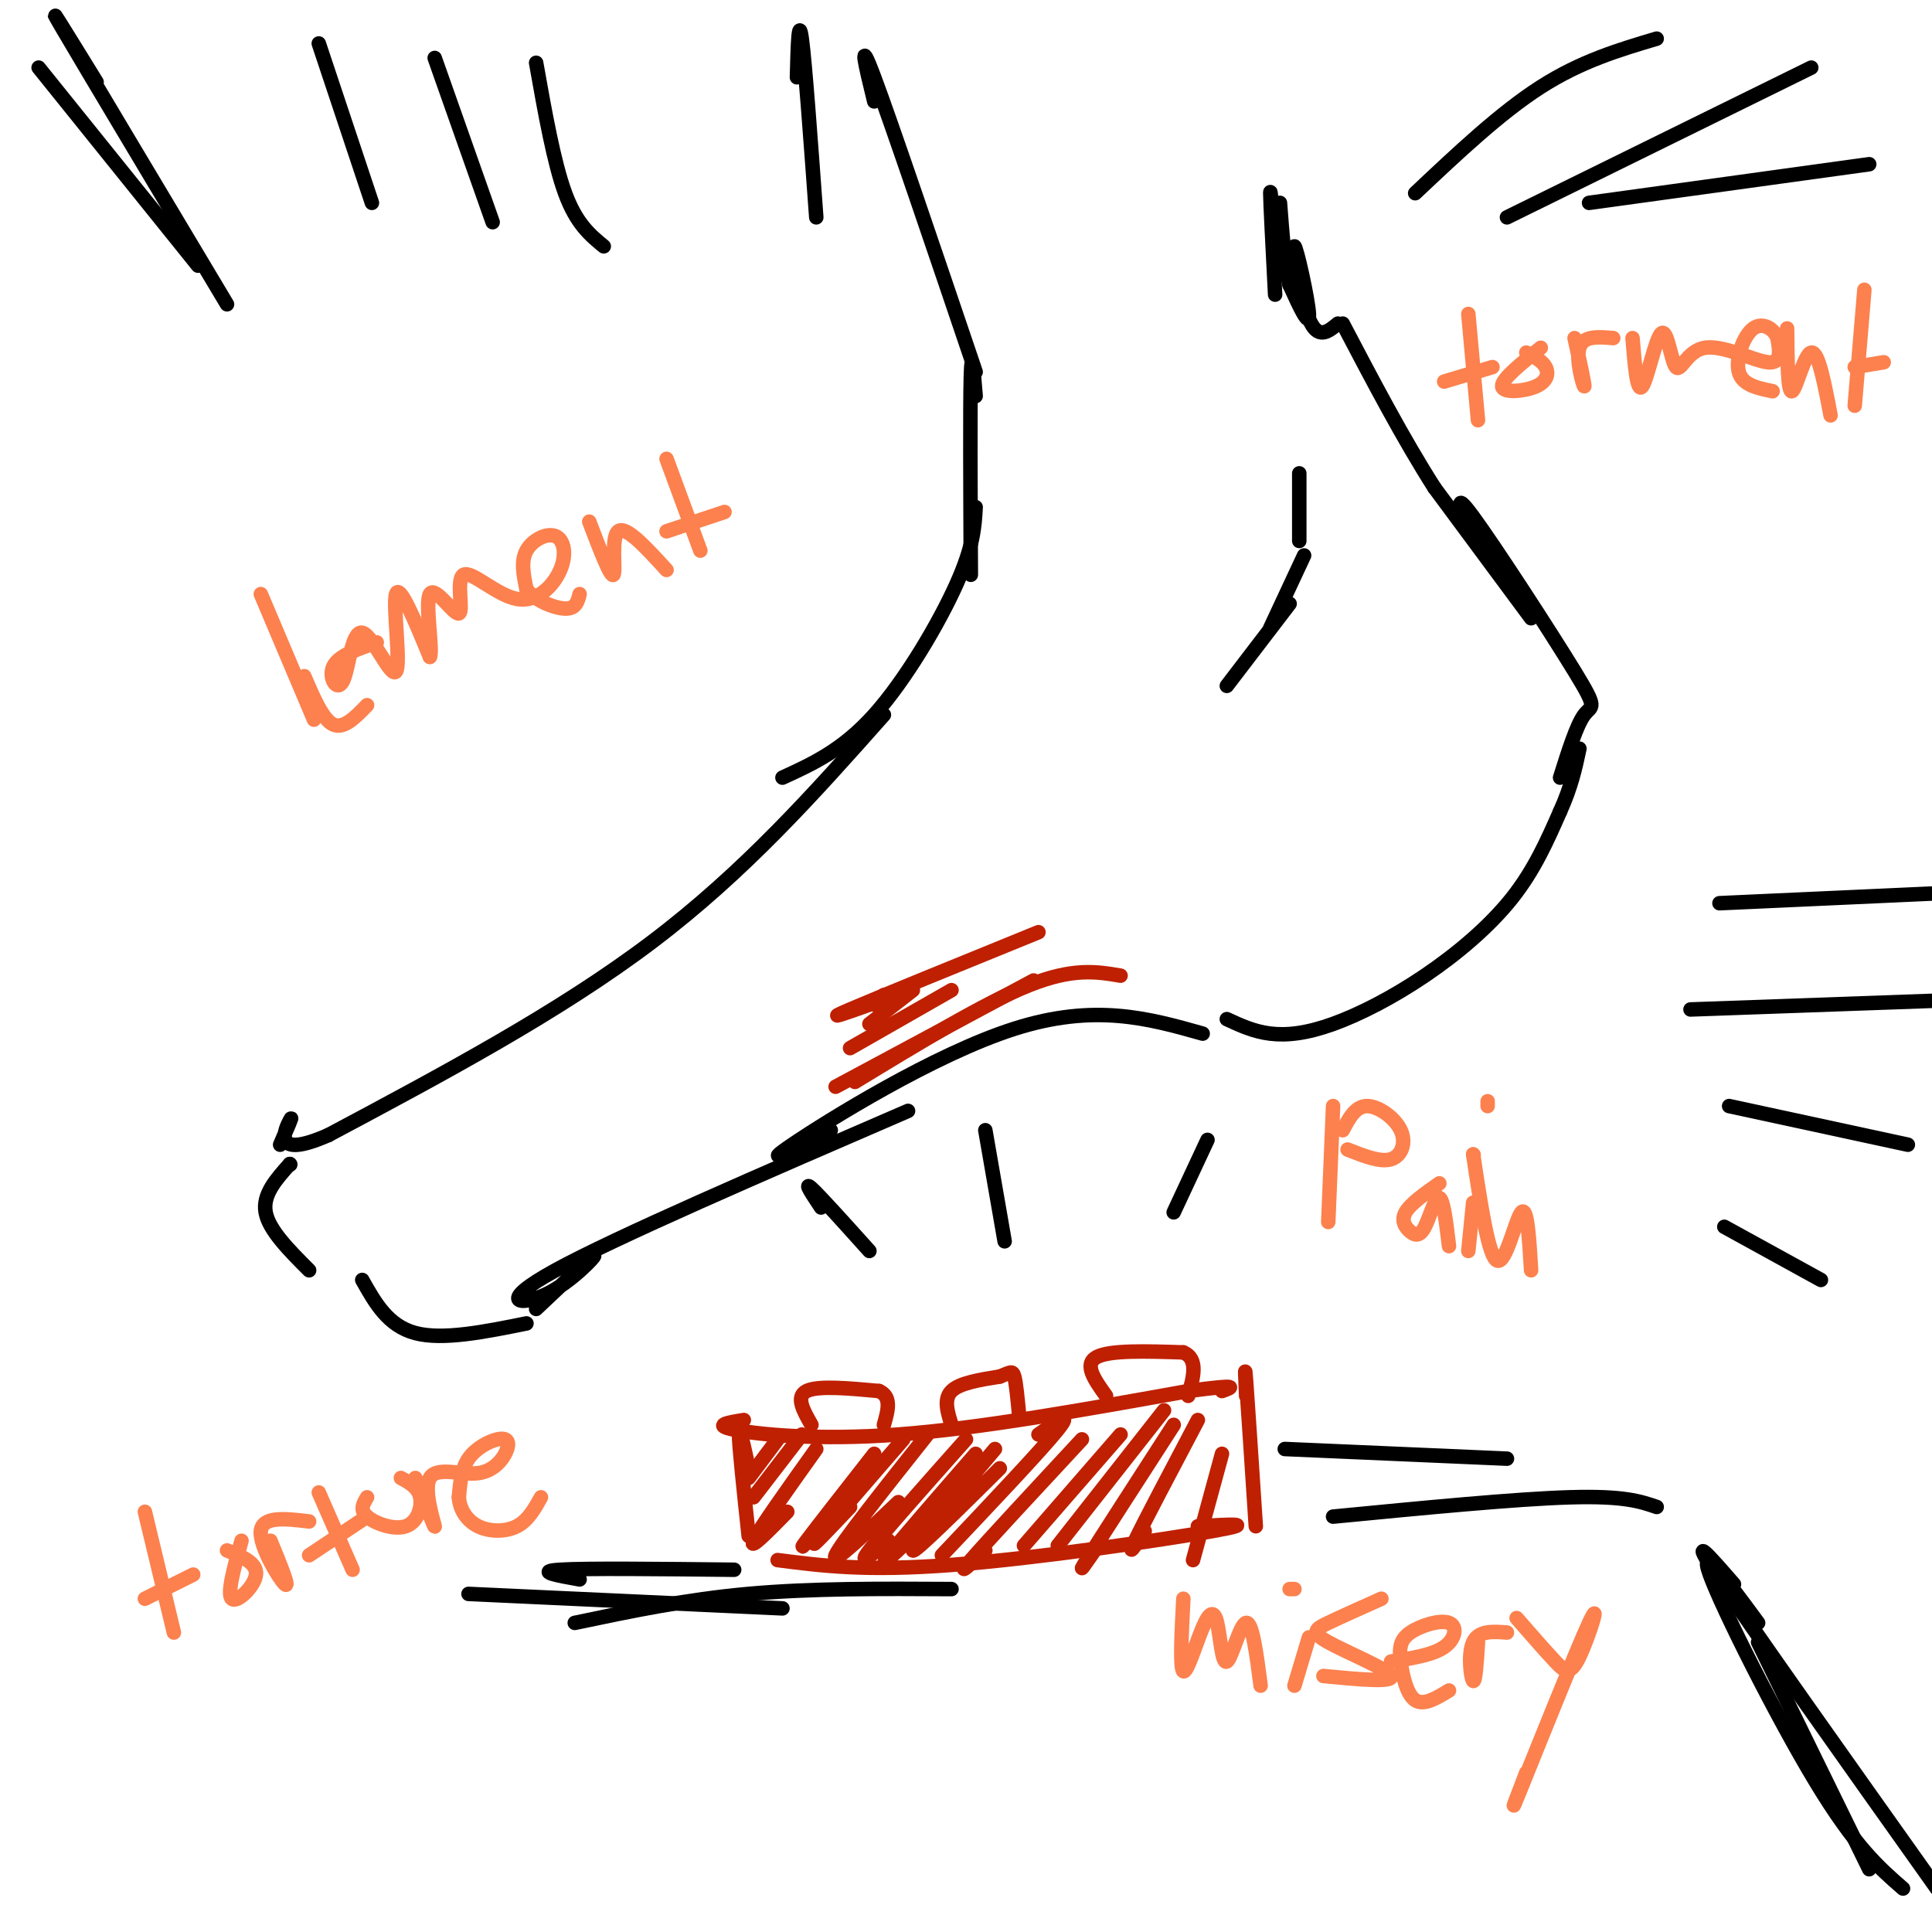 <svg viewBox='0 0 400 400' version='1.1' xmlns='http://www.w3.org/2000/svg' xmlns:xlink='http://www.w3.org/1999/xlink'><g fill='none' stroke='rgb(0,0,0)' stroke-width='3' stroke-linecap='round' stroke-linejoin='round'><path d='M181,21c-1.750,-7.167 -3.500,-14.333 0,-5c3.500,9.333 12.250,35.167 21,61'/><path d='M202,82c-0.417,-5.083 -0.833,-10.167 -1,-4c-0.167,6.167 -0.083,23.583 0,41'/><path d='M202,105c-0.222,4.044 -0.444,8.089 -4,16c-3.556,7.911 -10.444,19.689 -17,27c-6.556,7.311 -12.778,10.156 -19,13'/><path d='M183,148c-14.417,16.250 -28.833,32.500 -48,47c-19.167,14.500 -43.083,27.250 -67,40'/><path d='M68,235c-12.111,5.333 -8.889,-1.333 -8,-3c0.889,-1.667 -0.556,1.667 -2,5'/><path d='M60,241c0.000,0.000 0.100,0.100 0.1,0.1'/><path d='M60,241c-2.833,3.167 -5.667,6.333 -5,10c0.667,3.667 4.833,7.833 9,12'/><path d='M75,265c2.667,4.750 5.333,9.500 11,11c5.667,1.500 14.333,-0.250 23,-2'/><path d='M111,271c5.827,-5.506 11.655,-11.012 12,-11c0.345,0.012 -4.792,5.542 -10,8c-5.208,2.458 -10.488,1.845 2,-5c12.488,-6.845 42.744,-19.923 73,-33'/><path d='M172,234c-7.622,3.956 -15.244,7.911 -8,3c7.244,-4.911 29.356,-18.689 46,-24c16.644,-5.311 27.822,-2.156 39,1'/><path d='M254,211c2.780,1.290 5.560,2.581 9,3c3.440,0.419 7.541,-0.032 13,-2c5.459,-1.968 12.278,-5.453 19,-10c6.722,-4.547 13.349,-10.156 18,-16c4.651,-5.844 7.325,-11.922 10,-18'/><path d='M323,168c2.333,-5.167 3.167,-9.083 4,-13'/><path d='M323,161c1.714,-5.452 3.429,-10.905 5,-13c1.571,-2.095 3.000,-0.833 -2,-9c-5.000,-8.167 -16.429,-25.762 -21,-32c-4.571,-6.238 -2.286,-1.119 0,4'/><path d='M305,111c0.333,1.167 1.167,2.083 2,3'/><path d='M317,128c0.000,0.000 -20.000,-27.000 -20,-27'/><path d='M297,101c-6.500,-10.167 -12.750,-22.083 -19,-34'/></g>
<g fill='none' stroke='rgb(191,32,1)' stroke-width='3' stroke-linecap='round' stroke-linejoin='round'><path d='M155,304c-1.000,-4.667 -2.000,-9.333 -2,-7c0.000,2.333 1.000,11.667 2,21'/><path d='M154,294c-3.289,0.533 -6.578,1.067 -2,2c4.578,0.933 17.022,2.267 34,1c16.978,-1.267 38.489,-5.133 60,-9'/><path d='M246,288c11.167,-1.500 9.083,-0.750 7,0'/><path d='M258,289c-0.167,-3.750 -0.333,-7.500 0,-3c0.333,4.500 1.167,17.250 2,30'/><path d='M161,323c9.133,1.178 18.267,2.356 36,1c17.733,-1.356 44.067,-5.244 54,-7c9.933,-1.756 3.467,-1.378 -3,-1'/><path d='M168,295c-1.667,-2.917 -3.333,-5.833 -1,-7c2.333,-1.167 8.667,-0.583 15,0'/><path d='M182,288c2.667,1.167 1.833,4.083 1,7'/><path d='M197,295c-0.833,-2.667 -1.667,-5.333 0,-7c1.667,-1.667 5.833,-2.333 10,-3'/><path d='M207,285c2.178,-0.822 2.622,-1.378 3,0c0.378,1.378 0.689,4.689 1,8'/><path d='M229,289c-2.333,-3.250 -4.667,-6.500 -2,-8c2.667,-1.500 10.333,-1.250 18,-1'/><path d='M245,280c3.167,1.333 2.083,5.167 1,9'/><path d='M177,224c13.417,-8.167 26.833,-16.333 36,-20c9.167,-3.667 14.083,-2.833 19,-2'/><path d='M173,225c0.000,0.000 41.000,-22.000 41,-22'/><path d='M176,217c0.000,0.000 21.000,-12.000 21,-12'/><path d='M180,212c0.000,0.000 9.000,-7.000 9,-7'/><path d='M181,208c0.000,0.000 2.000,-2.000 2,-2'/><path d='M180,208c-4.917,1.750 -9.833,3.500 -4,1c5.833,-2.500 22.417,-9.250 39,-16'/></g>
<g fill='none' stroke='rgb(0,0,0)' stroke-width='3' stroke-linecap='round' stroke-linejoin='round'><path d='M269,98c0.000,0.000 0.000,14.000 0,14'/><path d='M270,115c0.000,0.000 -7.000,15.000 -7,15'/><path d='M267,125c0.000,0.000 -13.000,17.000 -13,17'/><path d='M277,67c-2.083,1.726 -4.167,3.452 -6,-1c-1.833,-4.452 -3.417,-15.083 -3,-15c0.417,0.083 2.833,10.881 3,14c0.167,3.119 -1.917,-1.440 -4,-6'/><path d='M267,59c-1.000,-3.833 -1.500,-10.417 -2,-17'/><path d='M264,61c-0.500,-9.667 -1.000,-19.333 -1,-21c0.000,-1.667 0.500,4.667 1,11'/></g>
<g fill='none' stroke='rgb(252,129,78)' stroke-width='3' stroke-linecap='round' stroke-linejoin='round'><path d='M276,229c0.000,0.000 -1.000,24.000 -1,24'/><path d='M278,234c1.315,-2.488 2.631,-4.976 5,-5c2.369,-0.024 5.792,2.417 7,5c1.208,2.583 0.202,5.310 -2,6c-2.202,0.690 -5.601,-0.655 -9,-2'/><path d='M298,245c-3.002,2.116 -6.003,4.233 -7,6c-0.997,1.767 0.011,3.185 1,4c0.989,0.815 1.959,1.027 3,-1c1.041,-2.027 2.155,-6.293 3,-6c0.845,0.293 1.423,5.147 2,10'/><path d='M305,249c0.000,0.000 -1.000,10.000 -1,10'/><path d='M305,239c0.000,0.000 0.100,0.100 0.1,0.1'/><path d='M305,239c1.600,10.667 3.200,21.333 5,22c1.800,0.667 3.800,-8.667 5,-10c1.200,-1.333 1.600,5.333 2,12'/><path d='M54,123c0.000,0.000 11.000,26.000 11,26'/><path d='M78,133c-3.969,1.365 -7.938,2.731 -9,5c-1.062,2.269 0.782,5.442 2,3c1.218,-2.442 1.811,-10.500 4,-10c2.189,0.500 5.974,9.558 7,8c1.026,-1.558 -0.707,-13.731 0,-16c0.707,-2.269 3.853,5.365 7,13'/><path d='M89,136c0.697,-1.333 -1.059,-11.164 0,-13c1.059,-1.836 4.934,4.325 6,4c1.066,-0.325 -0.675,-7.136 1,-8c1.675,-0.864 6.767,4.219 11,5c4.233,0.781 7.609,-2.739 9,-6c1.391,-3.261 0.798,-6.263 -1,-7c-1.798,-0.737 -4.799,0.789 -6,3c-1.201,2.211 -0.600,5.105 0,8'/><path d='M109,122c1.644,2.267 5.756,3.933 8,4c2.244,0.067 2.622,-1.467 3,-3'/><path d='M122,108c2.222,5.822 4.444,11.644 5,11c0.556,-0.644 -0.556,-7.756 1,-9c1.556,-1.244 5.778,3.378 10,8'/><path d='M138,95c0.000,0.000 7.000,19.000 7,19'/><path d='M138,110c0.000,0.000 12.000,-4.000 12,-4'/><path d='M63,140c1.917,4.500 3.833,9.000 6,10c2.167,1.000 4.583,-1.500 7,-4'/><path d='M30,313c0.000,0.000 6.000,25.000 6,25'/><path d='M30,331c0.000,0.000 10.000,-5.000 10,-5'/><path d='M50,319c-1.533,5.511 -3.067,11.022 -2,12c1.067,0.978 4.733,-2.578 5,-5c0.267,-2.422 -2.867,-3.711 -6,-5'/><path d='M56,319c2.044,4.978 4.089,9.956 3,9c-1.089,-0.956 -5.311,-7.844 -5,-11c0.311,-3.156 5.156,-2.578 10,-2'/><path d='M66,309c0.000,0.000 7.000,16.000 7,16'/><path d='M64,322c0.000,0.000 12.000,-8.000 12,-8'/><path d='M76,310c-0.792,1.310 -1.583,2.619 0,4c1.583,1.381 5.542,2.833 8,2c2.458,-0.833 3.417,-3.952 3,-6c-0.417,-2.048 -2.208,-3.024 -4,-4'/><path d='M86,306c2.057,5.364 4.115,10.727 4,10c-0.115,-0.727 -2.402,-7.545 -1,-10c1.402,-2.455 6.492,-0.547 10,-1c3.508,-0.453 5.435,-3.266 6,-5c0.565,-1.734 -0.233,-2.390 -2,-2c-1.767,0.390 -4.505,1.826 -6,4c-1.495,2.174 -1.748,5.087 -2,8'/><path d='M95,310c0.179,2.524 1.625,4.833 4,6c2.375,1.167 5.679,1.190 8,0c2.321,-1.190 3.661,-3.595 5,-6'/><path d='M308,228c0.000,0.000 0.000,1.000 0,1'/><path d='M245,331c-0.371,7.241 -0.742,14.482 0,15c0.742,0.518 2.597,-5.687 4,-9c1.403,-3.313 2.356,-3.733 3,-1c0.644,2.733 0.981,8.621 2,8c1.019,-0.621 2.720,-7.749 4,-8c1.280,-0.251 2.140,6.374 3,13'/><path d='M271,339c0.000,0.000 -3.000,10.000 -3,10'/><path d='M267,329c0.000,0.000 1.000,0.000 1,0'/><path d='M286,331c-4.179,1.869 -8.357,3.738 -11,5c-2.643,1.262 -3.750,1.917 0,4c3.750,2.083 12.357,5.595 13,7c0.643,1.405 -6.679,0.702 -14,0'/><path d='M288,344c4.313,-0.672 8.626,-1.344 11,-3c2.374,-1.656 2.810,-4.297 1,-5c-1.810,-0.703 -5.867,0.533 -8,2c-2.133,1.467 -2.344,3.164 -2,6c0.344,2.836 1.241,6.810 3,8c1.759,1.190 4.379,-0.405 7,-2'/><path d='M306,340c-0.267,4.222 -0.533,8.444 -1,8c-0.467,-0.444 -1.133,-5.556 0,-8c1.133,-2.444 4.067,-2.222 7,-2'/><path d='M314,335c2.989,3.429 5.978,6.858 8,9c2.022,2.142 3.078,2.997 5,-1c1.922,-3.997 4.710,-12.845 2,-7c-2.710,5.845 -10.917,26.384 -14,34c-3.083,7.616 -1.041,2.308 1,-3'/><path d='M304,65c0.000,0.000 2.000,22.000 2,22'/><path d='M299,79c0.000,0.000 10.000,-3.000 10,-3'/><path d='M319,72c-4.089,3.280 -8.179,6.560 -8,8c0.179,1.440 4.625,1.042 7,0c2.375,-1.042 2.679,-2.726 2,-4c-0.679,-1.274 -2.339,-2.137 -4,-3'/><path d='M326,70c1.111,5.067 2.222,10.133 2,10c-0.222,-0.133 -1.778,-5.467 -1,-8c0.778,-2.533 3.889,-2.267 7,-2'/><path d='M338,70c0.462,5.726 0.923,11.451 2,10c1.077,-1.451 2.769,-10.079 4,-11c1.231,-0.921 2.000,5.867 3,7c1.000,1.133 2.231,-3.387 6,-4c3.769,-0.613 10.077,2.682 13,3c2.923,0.318 2.462,-2.341 2,-5'/><path d='M368,70c-0.560,-1.714 -2.958,-3.500 -5,-2c-2.042,1.500 -3.726,6.286 -3,9c0.726,2.714 3.863,3.357 7,4'/><path d='M370,68c0.067,6.667 0.133,13.333 1,13c0.867,-0.333 2.533,-7.667 4,-8c1.467,-0.333 2.733,6.333 4,13'/><path d='M386,60c0.000,0.000 -2.000,24.000 -2,24'/><path d='M384,76c0.000,0.000 6.000,-1.000 6,-1'/></g>
<g fill='none' stroke='rgb(191,32,1)' stroke-width='3' stroke-linecap='round' stroke-linejoin='round'><path d='M161,298c0.000,0.000 -6.000,8.000 -6,8'/><path d='M166,297c0.000,0.000 -10.000,13.000 -10,13'/><path d='M169,300c-6.000,8.417 -12.000,16.833 -13,19c-1.000,2.167 3.000,-1.917 7,-6'/><path d='M181,301c-6.000,7.667 -12.000,15.333 -14,18c-2.000,2.667 0.000,0.333 2,-2'/><path d='M187,298c-8.083,9.333 -16.167,18.667 -18,21c-1.833,2.333 2.583,-2.333 7,-7'/><path d='M192,297c-9.000,11.333 -18.000,22.667 -19,25c-1.000,2.333 6.000,-4.333 13,-11'/><path d='M200,298c-8.667,9.750 -17.333,19.500 -20,23c-2.667,3.500 0.667,0.750 4,-2'/><path d='M202,301c-7.833,9.000 -15.667,18.000 -18,21c-2.333,3.000 0.833,0.000 4,-3'/><path d='M206,300c-8.583,10.167 -17.167,20.333 -17,21c0.167,0.667 9.083,-8.167 18,-17'/><path d='M215,297c3.667,-2.583 7.333,-5.167 4,-1c-3.333,4.167 -13.667,15.083 -24,26'/><path d='M224,298c-9.833,10.583 -19.667,21.167 -23,25c-3.333,3.833 -0.167,0.917 3,-2'/><path d='M232,297c0.000,0.000 -20.000,23.000 -20,23'/><path d='M241,292c0.000,0.000 -22.000,28.000 -22,28'/><path d='M243,295c-7.750,12.000 -15.500,24.000 -18,28c-2.500,4.000 0.250,0.000 3,-4'/><path d='M248,294c-5.583,10.583 -11.167,21.167 -13,25c-1.833,3.833 0.083,0.917 2,-2'/><path d='M253,301c0.000,0.000 -6.000,22.000 -6,22'/></g>
<g fill='none' stroke='rgb(0,0,0)' stroke-width='3' stroke-linecap='round' stroke-linejoin='round'><path d='M170,250c-1.833,-2.750 -3.667,-5.500 -2,-4c1.667,1.500 6.833,7.250 12,13'/><path d='M204,234c0.000,0.000 4.000,23.000 4,23'/><path d='M243,251c0.000,0.000 7.000,-15.000 7,-15'/><path d='M120,327c-4.667,-0.833 -9.333,-1.667 -4,-2c5.333,-0.333 20.667,-0.167 36,0'/><path d='M97,330c0.000,0.000 65.000,3.000 65,3'/><path d='M119,336c11.500,-2.417 23.000,-4.833 36,-6c13.000,-1.167 27.500,-1.083 42,-1'/><path d='M276,314c18.917,-1.833 37.833,-3.667 49,-4c11.167,-0.333 14.583,0.833 18,2'/><path d='M266,300c0.000,0.000 46.000,2.000 46,2'/><path d='M20,17c-5.750,-9.333 -11.500,-18.667 -7,-11c4.500,7.667 19.250,32.333 34,57'/><path d='M41,55c0.000,0.000 -33.000,-41.000 -33,-41'/><path d='M66,9c0.000,0.000 11.000,33.000 11,33'/><path d='M90,12c0.000,0.000 12.000,34.000 12,34'/><path d='M111,13c1.833,10.333 3.667,20.667 6,27c2.333,6.333 5.167,8.667 8,11'/><path d='M165,16c0.167,-6.417 0.333,-12.833 1,-8c0.667,4.833 1.833,20.917 3,37'/><path d='M293,40c8.833,-8.333 17.667,-16.667 26,-22c8.333,-5.333 16.167,-7.667 24,-10'/><path d='M312,45c0.000,0.000 63.000,-31.000 63,-31'/><path d='M329,42c0.000,0.000 58.000,-8.000 58,-8'/><path d='M356,187c0.000,0.000 44.000,-2.000 44,-2'/><path d='M350,209c0.000,0.000 56.000,-2.000 56,-2'/><path d='M358,229c0.000,0.000 37.000,8.000 37,8'/><path d='M357,254c0.000,0.000 20.000,11.000 20,11'/><path d='M364,336c-6.267,-8.511 -12.533,-17.022 -10,-10c2.533,7.022 13.867,29.578 22,43c8.133,13.422 13.067,17.711 18,22'/><path d='M359,328c-5.000,-5.750 -10.000,-11.500 -3,-1c7.000,10.500 26.000,37.250 45,64'/><path d='M364,340c0.000,0.000 23.000,47.000 23,47'/></g>
</svg>